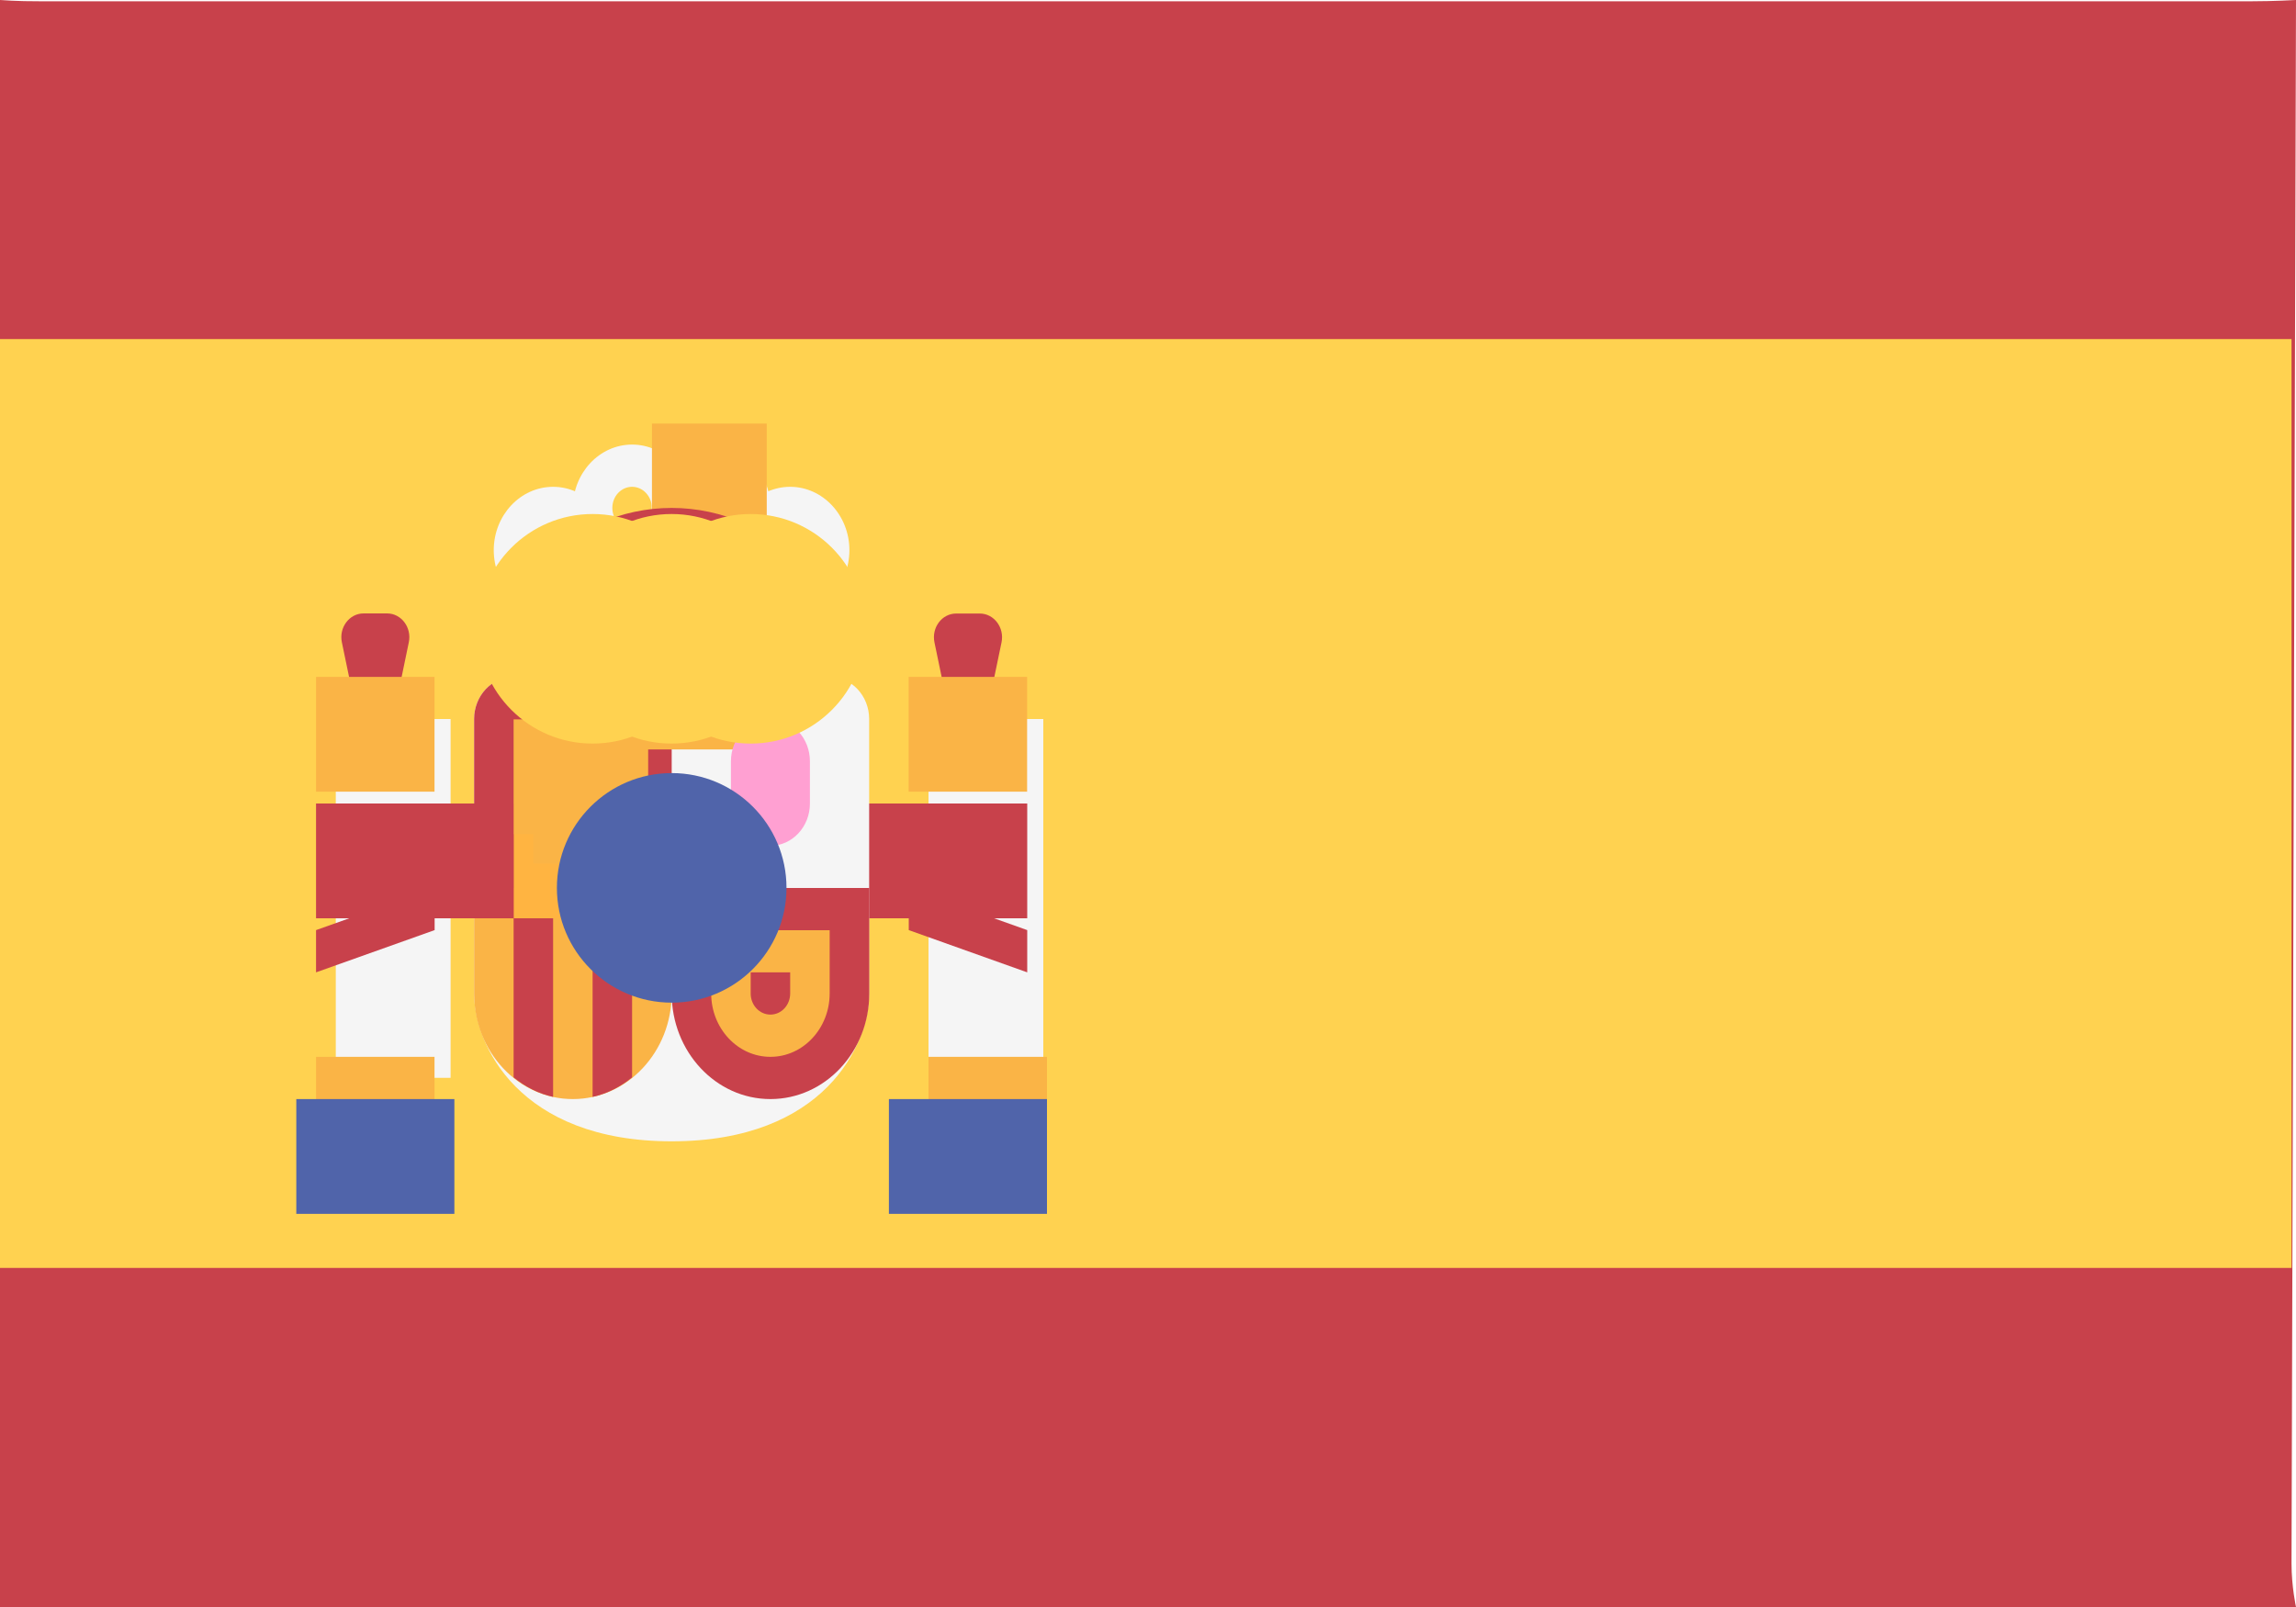 <?xml version="1.0" encoding="UTF-8"?>
<svg width="20px" height="14px" viewBox="0 0 20 14" version="1.1" xmlns="http://www.w3.org/2000/svg" xmlns:xlink="http://www.w3.org/1999/xlink">
    <!-- Generator: Sketch 60.1 (88133) - https://sketch.com -->
    <title>spain</title>
    <desc>Created with Sketch.</desc>
    <defs>
        <path d="M5,0 L113,0 C115.761,-5.07265313e-16 118,2.239 118,5 L118,121 C118,123.761 115.761,126 113,126 L5,126 C2.239,126 3.38176876e-16,123.761 0,121 L0,5 C-3.38176876e-16,2.239 2.239,-6.59816204e-15 5,0 Z" id="path-1"></path>
        <filter x="-13.1%" y="-11.5%" width="126.3%" height="124.6%" filterUnits="objectBoundingBox" id="filter-2">
            <feOffset dx="0" dy="1" in="SourceAlpha" result="shadowOffsetOuter1"></feOffset>
            <feGaussianBlur stdDeviation="5" in="shadowOffsetOuter1" result="shadowBlurOuter1"></feGaussianBlur>
            <feColorMatrix values="0 0 0 0 0   0 0 0 0 0   0 0 0 0 0  0 0 0 0.078 0" type="matrix" in="shadowBlurOuter1"></feColorMatrix>
        </filter>
    </defs>
    <g id="Page-1" stroke="none" stroke-width="1" fill="none" fill-rule="evenodd">
        <g id="1.1Landing-Page-v1" transform="translate(-1129, -98)">
            <rect fill="#FFFFFF" x="0" y="0" width="1366" height="953"></rect>
            <polygon id="Rectangle-2" fill="#EDF1F9" fill-rule="nonzero" points="0 6.0593891e-15 1366 6.0593891e-15 1366 499 0 499"></polygon>
            <g id="popup" transform="translate(1117, 57)" fill-rule="nonzero">
                <g id="Rectangle-8">
                    <use fill="black" fill-opacity="1" filter="url(#filter-2)" xlink:href="#path-1"></use>
                    <use fill="#FFFFFF" xlink:href="#path-1"></use>
                </g>
                <g id="spain" transform="translate(12, 41)">
                    <path d="M0,14 L20,14 C20,14 19.961,13.824 19.961,13.621 L20,-9.09494702e-13 C20,-9.09494702e-13 19.807,0.011 19.617,0.011 L0.344,0.011 C0.154,0.012 0,-9.09494702e-13 0,-9.09494702e-13 L0,13.621 C0,13.824 0,14 0,14 Z" id="Path" fill="#C8414B"></path>
                    <rect id="Rectangle" fill="#FFD250" x="0" y="2.954" width="19.961" height="8.092"></rect>
                    <path d="M8.432,7 L8.724,5.597 C8.751,5.467 8.658,5.345 8.535,5.345 L8.329,5.345 C8.205,5.345 8.113,5.467 8.14,5.597 L8.432,7 Z" id="Path" fill="#C8414B"></path>
                    <rect id="Rectangle" fill="#F5F5F5" x="8.088" y="6.264" width="1" height="3.126"></rect>
                    <rect id="Rectangle" fill="#FAB446" x="7.915" y="5.897" width="1.032" height="1"></rect>
                    <g id="Group" transform="translate(2.963, 5.333)" fill="#C8414B">
                        <rect id="Rectangle" x="4.264" y="1.667" width="1.721" height="1"></rect>
                        <polygon id="Path" points="5.985 3.138 4.953 2.77 4.953 2.402 5.985 2.77"></polygon>
                        <path d="M0.307,1.667 L0.598,0.263 C0.625,0.134 0.533,0.011 0.409,0.011 L0.204,0.011 C0.08,0.011 -0.012,0.134 0.015,0.263 L0.307,1.667 Z" id="Path"></path>
                    </g>
                    <path d="M4.474,5.897 C4.284,5.897 4.13,6.061 4.13,6.264 L4.13,8.655 C4.13,9.102 4.52,9.943 5.851,9.943 C7.181,9.943 7.571,9.102 7.571,8.655 L7.571,6.264 C7.571,6.061 7.417,5.897 7.227,5.897 L4.474,5.897 L4.474,5.897 Z" id="Path" fill="#F5F5F5"></path>
                    <g id="Group" transform="translate(4.094, 5.875)" fill="#C8414B">
                        <path d="M1.757,1.861 L0.036,1.861 L0.036,0.389 C0.036,0.186 0.19,0.022 0.38,0.022 L1.757,0.022 L1.757,1.861 Z" id="Path"></path>
                        <path d="M1.757,1.861 L3.478,1.861 L3.478,2.78 C3.478,3.288 3.093,3.7 2.617,3.7 L2.617,3.7 C2.142,3.7 1.757,3.288 1.757,2.78 L1.757,1.861 L1.757,1.861 Z" id="Path"></path>
                    </g>
                    <path d="M4.13,7.736 L5.851,7.736 L5.851,8.655 C5.851,9.163 5.465,9.575 4.99,9.575 L4.99,9.575 C4.515,9.575 4.13,9.163 4.13,8.655 L4.13,7.736 L4.13,7.736 Z" id="Path" fill="#FAB446"></path>
                    <g id="Group" transform="translate(4.444, 7.708)" fill="#C8414B">
                        <path d="M1.062,1.678 L1.062,0.027 L0.718,0.027 L0.718,1.848 C0.846,1.82 0.962,1.76 1.062,1.678 Z" id="Path"></path>
                        <path d="M0.374,1.848 L0.374,0.027 L0.03,0.027 L0.03,1.678 C0.13,1.76 0.246,1.82 0.374,1.848 Z" id="Path"></path>
                    </g>
                    <rect id="Rectangle" fill="#FFB441" x="4.474" y="7" width="1.032" height="1"></rect>
                    <g id="Group" transform="translate(4.444, 6.25)" fill="#FAB446">
                        <rect id="Rectangle" x="0.03" y="0.017" width="1.032" height="1"></rect>
                        <rect id="Rectangle" x="0.202" y="0.272" width="1" height="1"></rect>
                    </g>
                    <rect id="Rectangle" fill="#F5F5F5" x="2.925" y="6.264" width="1" height="3.126"></rect>
                    <g id="Group" transform="translate(2.729, 5.875)" fill="#FAB446">
                        <rect id="Rectangle" x="0.024" y="3.332" width="1.032" height="1"></rect>
                        <rect id="Rectangle" x="0.024" y="0.022" width="1.032" height="1"></rect>
                    </g>
                    <rect id="Rectangle" fill="#5064AA" x="2.581" y="9.575" width="1.377" height="1"></rect>
                    <rect id="Rectangle" fill="#FAB446" x="8.088" y="9.207" width="1.032" height="1"></rect>
                    <rect id="Rectangle" fill="#5064AA" x="7.743" y="9.575" width="1.377" height="1"></rect>
                    <rect id="Rectangle" fill="#FAB446" x="4.818" y="5.529" width="2.065" height="1"></rect>
                    <rect id="Rectangle" fill="#FFB441" x="5.679" y="4.425" width="1" height="1.103"></rect>
                    <g id="Group" transform="translate(4.288, 3.833)" fill="#F5F5F5">
                        <path d="M1.218,1.144 C0.933,1.144 0.702,0.896 0.702,0.592 C0.702,0.288 0.933,0.04 1.218,0.04 C1.503,0.04 1.734,0.288 1.734,0.592 C1.734,0.896 1.503,1.144 1.218,1.144 Z M1.218,0.408 C1.123,0.408 1.046,0.49 1.046,0.592 C1.046,0.693 1.123,0.776 1.218,0.776 C1.313,0.776 1.39,0.694 1.39,0.592 C1.39,0.491 1.313,0.408 1.218,0.408 Z" id="Shape"></path>
                        <path d="M1.906,1.144 C1.622,1.144 1.39,0.896 1.39,0.592 C1.39,0.288 1.622,0.04 1.906,0.04 C2.191,0.04 2.423,0.288 2.423,0.592 C2.423,0.896 2.191,1.144 1.906,1.144 Z M1.906,0.408 C1.811,0.408 1.734,0.49 1.734,0.592 C1.734,0.693 1.811,0.776 1.906,0.776 C2.001,0.776 2.078,0.694 2.078,0.592 C2.078,0.491 2.001,0.408 1.906,0.408 Z" id="Shape"></path>
                        <path d="M2.595,1.512 C2.31,1.512 2.078,1.264 2.078,0.96 C2.078,0.656 2.31,0.408 2.595,0.408 C2.879,0.408 3.111,0.656 3.111,0.96 C3.111,1.264 2.879,1.512 2.595,1.512 Z M2.595,0.776 C2.5,0.776 2.423,0.858 2.423,0.96 C2.423,1.061 2.5,1.144 2.595,1.144 C2.69,1.144 2.767,1.061 2.767,0.96 C2.767,0.858 2.69,0.776 2.595,0.776 Z" id="Shape"></path>
                        <path d="M0.53,1.512 C0.245,1.512 0.013,1.264 0.013,0.96 C0.013,0.656 0.245,0.408 0.53,0.408 C0.814,0.408 1.046,0.656 1.046,0.96 C1.046,1.264 0.814,1.512 0.53,1.512 Z M0.53,0.776 C0.435,0.776 0.358,0.858 0.358,0.96 C0.358,1.061 0.435,1.144 0.53,1.144 C0.625,1.144 0.702,1.061 0.702,0.96 C0.702,0.858 0.625,0.776 0.53,0.776 Z" id="Shape"></path>
                    </g>
                    <path d="M6.883,8.471 L6.883,8.655 C6.883,8.757 6.806,8.839 6.711,8.839 C6.616,8.839 6.539,8.757 6.539,8.655 L6.539,8.471 L6.883,8.471 M7.227,8.104 L6.195,8.104 L6.195,8.655 C6.195,8.959 6.426,9.207 6.711,9.207 C6.996,9.207 7.227,8.959 7.227,8.655 L7.227,8.104 L7.227,8.104 Z" id="Shape" fill="#FAB446"></path>
                    <path d="M6.711,7.368 L6.711,7.368 C6.521,7.368 6.367,7.203 6.367,7 L6.367,6.632 C6.367,6.429 6.521,6.264 6.711,6.264 L6.711,6.264 C6.901,6.264 7.055,6.429 7.055,6.632 L7.055,7 C7.055,7.203 6.901,7.368 6.711,7.368 Z" id="Path" fill="#FFA0D2"></path>
                    <ellipse id="Oval" fill="#5064AA" cx="5.851" cy="7.735" rx="1" ry="1"></ellipse>
                    <rect id="Rectangle" fill="#FAB446" x="5.679" y="3.69" width="1" height="1.103"></rect>
                    <path d="M4.818,5.529 L4.474,5.161 L4.676,4.946 C4.987,4.612 5.41,4.425 5.851,4.425 L5.851,4.425 C6.291,4.425 6.714,4.612 7.026,4.946 L7.227,5.161 L6.883,5.529 L4.818,5.529 Z" id="Path" fill="#C8414B"></path>
                    <g id="Group" transform="translate(4.951, 4.958)" fill="#FFD250">
                        <ellipse id="Oval" cx="0.899" cy="0.52" rx="1" ry="1"></ellipse>
                        <ellipse id="Oval" cx="0.211" cy="0.52" rx="1" ry="1"></ellipse>
                        <ellipse id="Oval" cx="1.588" cy="0.52" rx="1" ry="1"></ellipse>
                    </g>
                    <g id="Group" transform="translate(2.729, 7)" fill="#C8414B">
                        <rect id="Rectangle" x="0.024" y="4.16666667e-05" width="1.721" height="1"></rect>
                        <polygon id="Path" points="0.024 1.471 1.057 1.103 1.057 0.736 0.024 1.103"></polygon>
                    </g>
                </g>
            </g>
        </g>
    </g>
</svg>